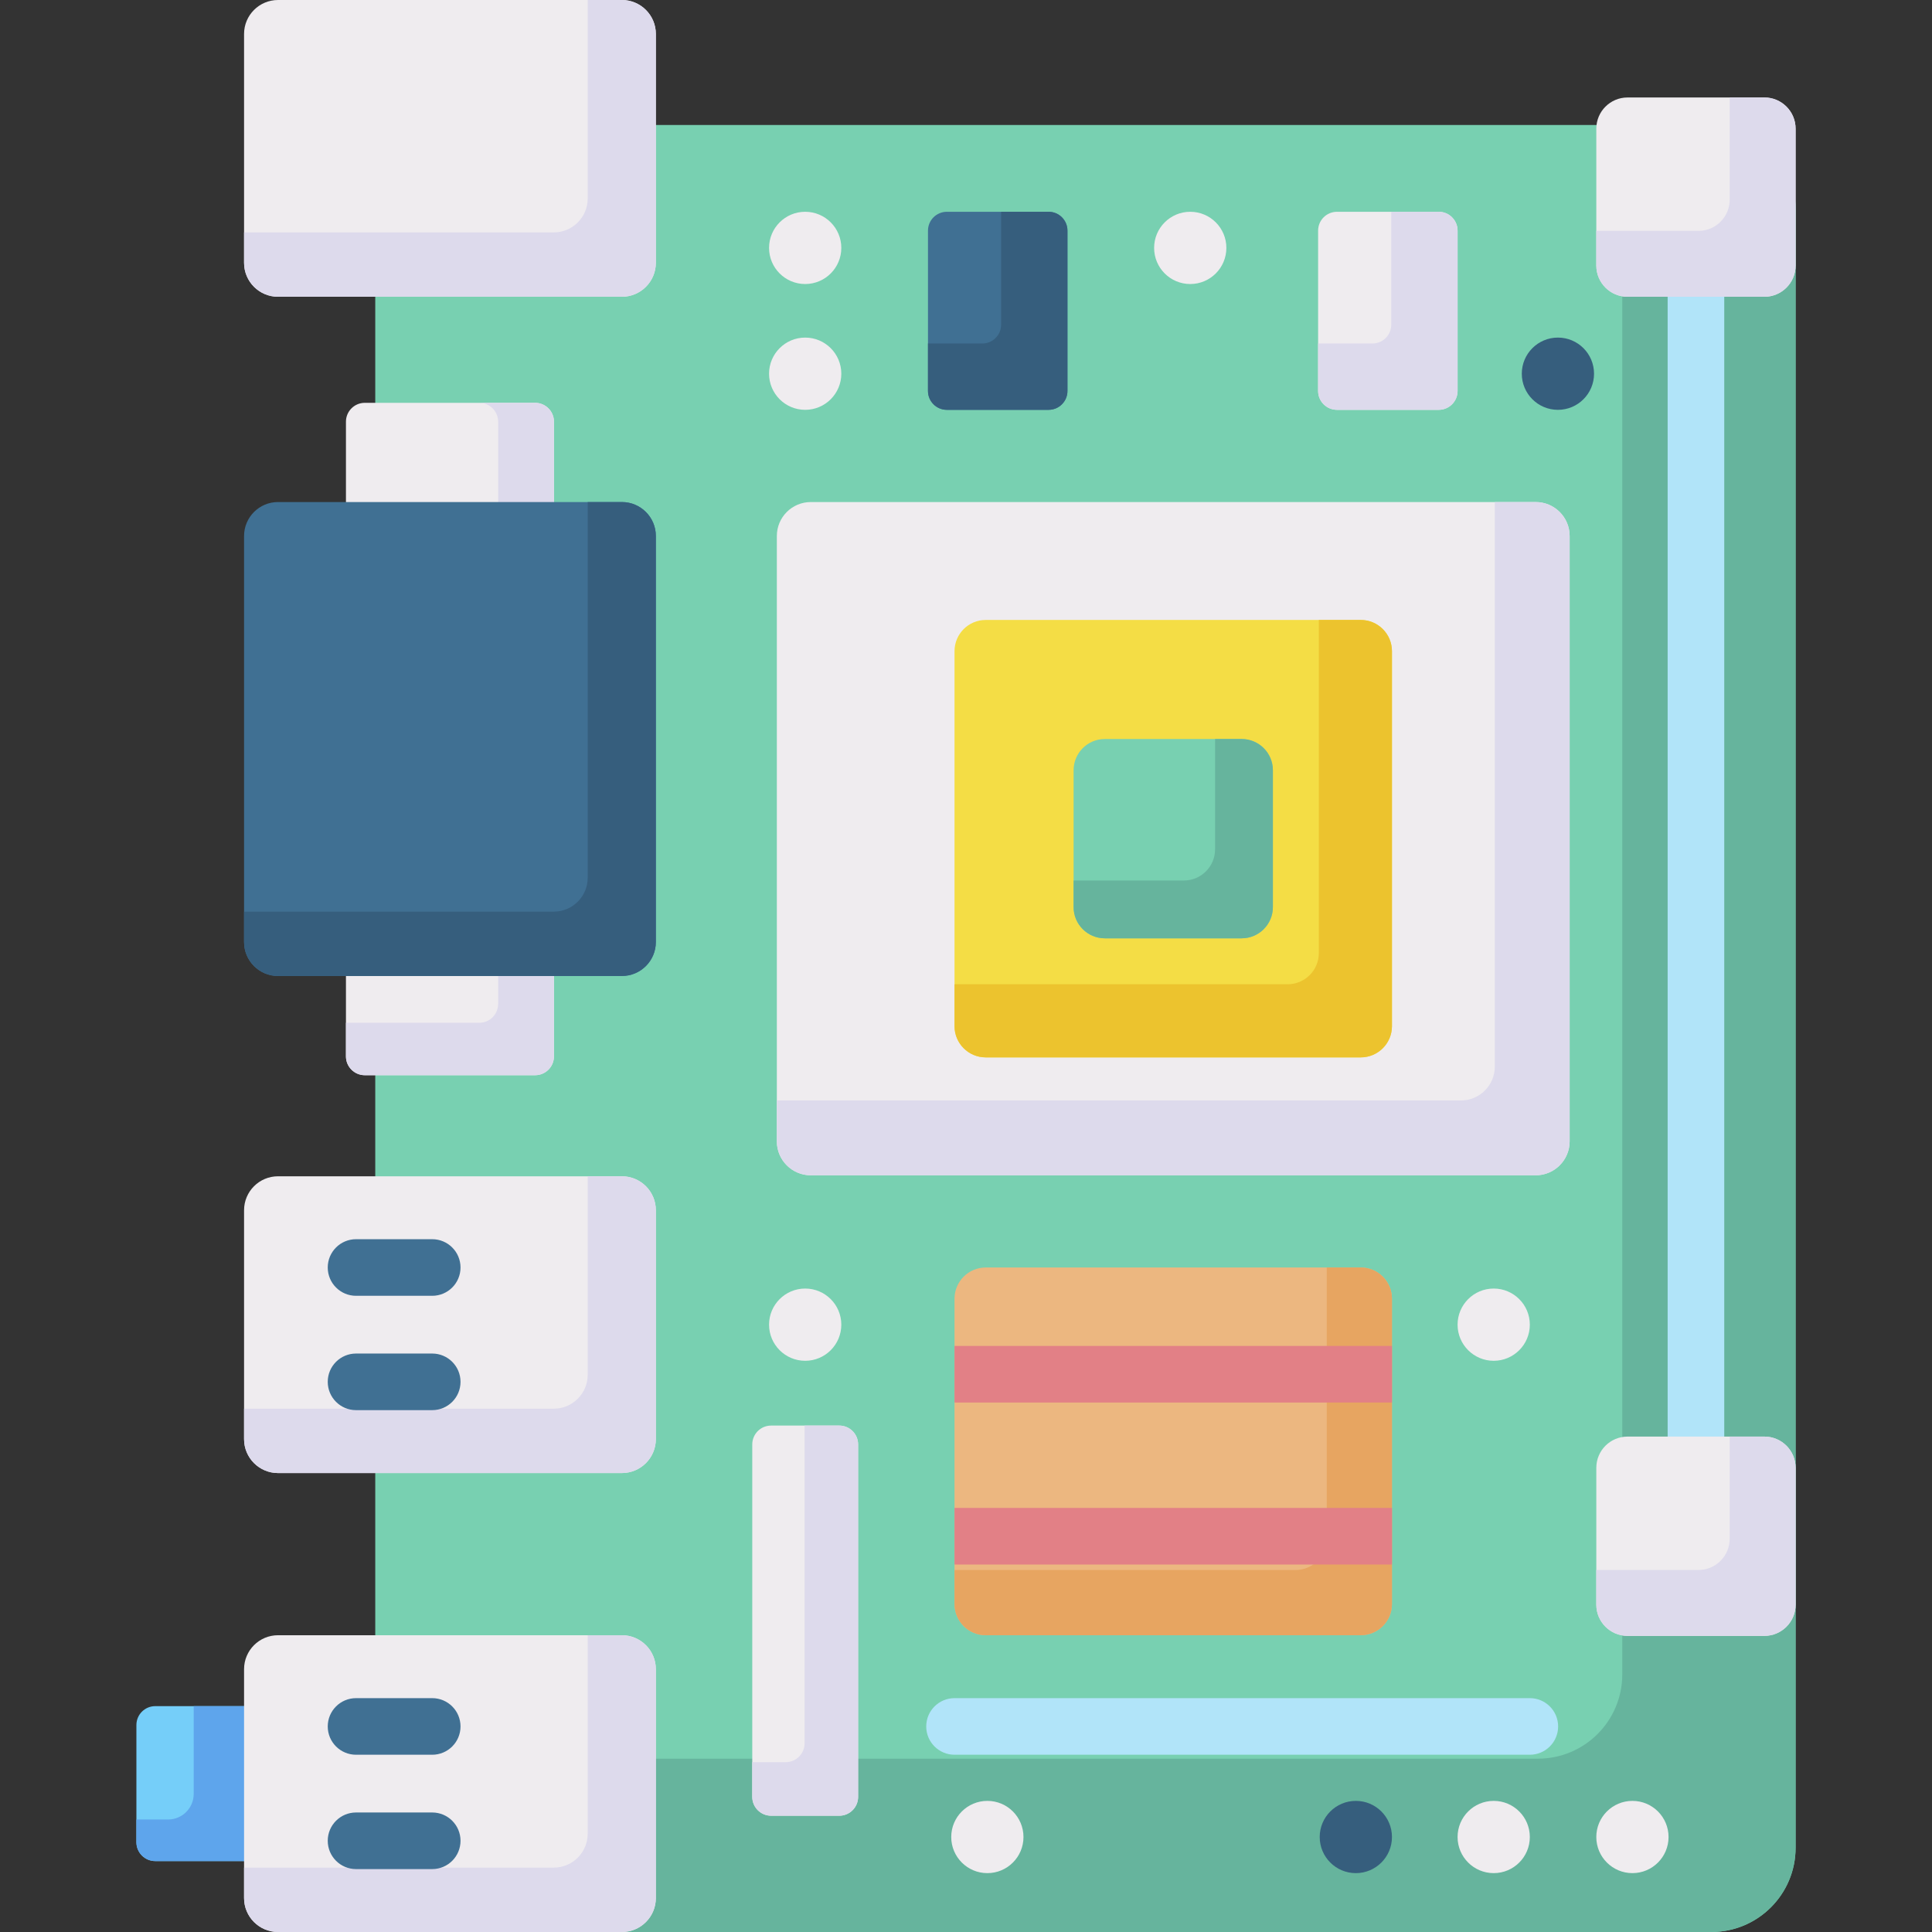 <svg id="Capa_1" enable-background="new 0 0 512 512" height="512" viewBox="0 0 512 512" width="512" xmlns="http://www.w3.org/2000/svg"><rect x="0" y="0" width="512" height="512" fill="#333333" stroke="none"/><g><g><path d="m77.21 493.207h-36.062c-2.761 0-5-2.239-5-5v-31.062c0-2.761 2.239-5 5-5h36.062z" fill="#75cef9"/></g><g><path d="m51.334 452.145v23.246c0 3.753-3.042 6.795-6.795 6.795h-8.391v6.021c0 2.762 2.239 5 5 5h36.062v-41.062z" fill="#5ea5ec"/></g><g><path d="m453.529 512h-331.758c-12.329 0-22.323-9.994-22.323-22.323v-434.236c0-12.328 9.994-22.323 22.323-22.323h331.758c12.328 0 22.323 9.994 22.323 22.323v434.236c0 12.329-9.994 22.323-22.323 22.323z" fill="#78d0b1"/></g><g><path d="m453.529 33.118h-23.611v410.624c0 12.329-9.995 22.323-22.323 22.323h-308.147v23.611c0 12.329 9.994 22.323 22.323 22.323h331.757c12.329 0 22.323-9.995 22.323-22.323v-434.234c.001-12.329-9.993-22.324-22.322-22.324z" fill="#66b49d"/></g><g><circle cx="213.383" cy="351.051" fill="#efecef" r="9.573"/></g><g><circle cx="432.61" cy="486.826" fill="#efecef" r="9.573"/></g><g><circle cx="395.847" cy="486.826" fill="#efecef" r="9.573"/></g><g><circle cx="359.311" cy="486.826" fill="#365e7d" r="9.573"/></g><g><circle cx="395.847" cy="351.051" fill="#efecef" r="9.573"/></g><g><circle cx="213.383" cy="99.037" fill="#efecef" r="9.573"/></g><g><circle cx="412.864" cy="99.037" fill="#365e7d" r="9.573"/></g><g><circle cx="213.383" cy="65.697" fill="#efecef" r="9.573"/></g><g><circle cx="315.427" cy="65.697" fill="#efecef" r="9.573"/></g><g><circle cx="261.66" cy="486.826" fill="#efecef" r="9.573"/></g><g><path d="m164.807 78.648h-91.128c-4.971 0-9-4.029-9-9v-60.648c0-4.971 4.029-9 9-9h91.128c4.971 0 9 4.029 9 9v60.648c0 4.97-4.029 9-9 9z" fill="#efecef"/></g><g><path d="m164.807 390.375h-91.128c-4.971 0-9-4.029-9-9v-60.648c0-4.971 4.029-9 9-9h91.128c4.971 0 9 4.029 9 9v60.648c0 4.971-4.029 9-9 9z" fill="#efecef"/></g><g><path d="m164.807 512h-91.128c-4.971 0-9-4.029-9-9v-60.648c0-4.971 4.029-9 9-9h91.128c4.971 0 9 4.029 9 9v60.648c0 4.971-4.029 9-9 9z" fill="#efecef"/></g><g><path d="m91.68 147.814v-36.062c0-2.761 2.239-5 5-5h45.127c2.761 0 5 2.239 5 5v36.062z" fill="#efecef"/></g><g><path d="m146.807 243.882v36.062c0 2.761-2.239 5-5 5h-45.127c-2.761 0-5-2.239-5-5v-36.062z" fill="#efecef"/></g><g><path d="m141.807 106.751h-14.795c2.762 0 5 2.239 5 5v36.062h14.795v-36.062c0-2.761-2.239-5-5-5z" fill="#dddaec"/></g><g><path d="m132.012 243.882v22.166c0 2.761-2.239 5-5 5h-35.332v8.895c0 2.762 2.239 5 5 5h45.126c2.761 0 5-2.239 5-5v-36.062h-14.794z" fill="#dddaec"/></g><g><path d="m164.807 258.65h-91.128c-4.971 0-9-4.029-9-9v-107.604c0-4.971 4.029-9 9-9h91.128c4.971 0 9 4.029 9 9v107.604c0 4.97-4.029 9-9 9z" fill="#407093"/></g><g><path d="m164.807 0h-9.058v52.589c0 4.971-4.03 9-9 9h-82.07v8.058c0 4.971 4.03 9 9 9h91.128c4.971 0 9-4.03 9-9v-60.647c0-4.97-4.029-9-9-9z" fill="#dddaec"/></g><g><path d="m164.807 311.728h-9.058v52.589c0 4.971-4.03 9-9 9h-82.07v8.058c0 4.971 4.03 9 9 9h91.128c4.971 0 9-4.03 9-9v-60.647c0-4.971-4.029-9-9-9z" fill="#dddaec"/></g><g><path d="m164.807 433.352h-9.058v52.589c0 4.971-4.03 9-9 9h-82.07v8.059c0 4.971 4.03 9 9 9h91.128c4.971 0 9-4.03 9-9v-60.647c0-4.971-4.029-9.001-9-9.001z" fill="#dddaec"/></g><g><path d="m164.807 133.046h-9.058v99.545c0 4.971-4.03 9-9 9h-82.07v8.058c0 4.971 4.03 9 9 9h91.128c4.971 0 9-4.03 9-9v-107.602c0-4.971-4.029-9.001-9-9.001z" fill="#365e7d"/></g><g><path d="m406.971 311.464h-192.1c-4.971 0-9-4.029-9-9v-160.418c0-4.971 4.029-9 9-9h192.1c4.971 0 9 4.029 9 9v160.418c0 4.971-4.03 9-9 9z" fill="#efecef"/></g><g><path d="m406.971 133.046h-10.827v149.591c0 4.971-4.03 9-9 9h-181.273v10.827c0 4.971 4.03 9 9 9h192.099c4.971 0 9-4.03 9-9v-160.418c.001-4.97-4.029-9-8.999-9z" fill="#dddaec"/></g><g><path d="m360.61 280.218h-99.378c-4.569 0-8.274-3.704-8.274-8.273v-99.378c0-4.569 3.704-8.274 8.274-8.274h99.378c4.569 0 8.274 3.704 8.274 8.274v99.378c-.001 4.569-3.705 8.273-8.274 8.273z" fill="#f4dd45"/></g><g><path d="m360.61 164.293h-11.104v88.274c0 4.569-3.704 8.274-8.274 8.274h-88.274v11.104c0 4.569 3.704 8.274 8.274 8.274h99.378c4.569 0 8.274-3.704 8.274-8.274v-99.378c-.001-4.57-3.705-8.274-8.274-8.274z" fill="#ecc32e"/></g><g><path d="m360.61 433.352h-99.378c-4.569 0-8.274-3.704-8.274-8.274v-60.896-20.008c0-4.569 3.704-8.274 8.274-8.274h99.378c4.569 0 8.274 3.704 8.274 8.274v80.904c-.001 4.57-3.705 8.274-8.274 8.274z" fill="#ecb780"/></g><g><path d="m360.61 335.901h-9.01v71.895c0 4.569-3.704 8.274-8.274 8.274h-90.368v9.009c0 4.569 3.704 8.274 8.274 8.274h99.378c4.569 0 8.274-3.704 8.274-8.274v-80.904c-.001-4.57-3.705-8.274-8.274-8.274z" fill="#e7a561"/></g><g><path d="m329.055 248.662h-36.267c-4.569 0-8.273-3.704-8.273-8.274v-36.267c0-4.569 3.704-8.274 8.273-8.274h36.267c4.569 0 8.273 3.704 8.273 8.274v36.267c0 4.57-3.704 8.274-8.273 8.274z" fill="#78d0b1"/></g><g><path d="m329.054 195.848h-7.044v29.222c0 4.569-3.704 8.274-8.274 8.274h-29.222v7.044c0 4.569 3.704 8.274 8.274 8.274h36.267c4.569 0 8.274-3.704 8.274-8.274v-36.267c-.001-4.569-3.705-8.273-8.275-8.273z" fill="#66b49d"/></g><g><path d="m449.445 412.591c-4.143 0-7.5-3.358-7.5-7.5v-331.448c0-4.142 3.358-7.5 7.5-7.5s7.5 3.358 7.5 7.5v331.447c0 4.143-3.357 7.501-7.5 7.501z" fill="#b1e4f9"/></g><g><path d="m467.579 78.648h-36.267c-4.569 0-8.273-3.704-8.273-8.274v-36.267c0-4.569 3.704-8.274 8.273-8.274h36.267c4.569 0 8.274 3.704 8.274 8.274v36.267c-.001 4.569-3.705 8.274-8.274 8.274z" fill="#efecef"/></g><g><path d="m467.579 433.523h-36.267c-4.569 0-8.273-3.704-8.273-8.274v-36.267c0-4.569 3.704-8.274 8.273-8.274h36.267c4.569 0 8.274 3.704 8.274 8.274v36.267c-.001 4.57-3.705 8.274-8.274 8.274z" fill="#efecef"/></g><g><path d="m467.578 25.833h-9.189v27.078c0 4.569-3.704 8.274-8.274 8.274h-27.078v9.189c0 4.569 3.704 8.274 8.274 8.274h36.267c4.569 0 8.274-3.704 8.274-8.274v-36.267c0-4.57-3.704-8.274-8.274-8.274z" fill="#dddaec"/></g><g><path d="m467.578 380.708h-9.189v27.078c0 4.569-3.704 8.274-8.274 8.274h-27.078v9.189c0 4.569 3.704 8.274 8.274 8.274h36.267c4.569 0 8.274-3.704 8.274-8.274v-36.267c0-4.569-3.704-8.274-8.274-8.274z" fill="#dddaec"/></g><g><path d="m222.41 481.187h-18.054c-2.761 0-5-2.239-5-5v-93.397c0-2.761 2.239-5 5-5h18.054c2.761 0 5 2.239 5 5v93.396c0 2.762-2.239 5.001-5 5.001z" fill="#efecef"/></g><g><path d="m222.41 377.79h-9.189v84.207c0 2.762-2.239 5-5 5h-8.864v9.189c0 2.762 2.239 5 5 5h18.053c2.761 0 5-2.239 5-5v-93.396c0-2.761-2.239-5-5-5z" fill="#dddaec"/></g><g><path d="m405.42 465.026h-152.461c-4.143 0-7.5-3.358-7.5-7.5s3.358-7.5 7.5-7.5h152.461c4.143 0 7.5 3.358 7.5 7.5s-3.357 7.5-7.5 7.5z" fill="#b1e4f9"/></g><g><path d="m252.959 356.683h115.924v15h-115.924z" fill="#e28086"/></g><g><path d="m252.959 399.615h115.924v15h-115.924z" fill="#e28086"/></g><g><path d="m381.275 108.609h-26.962c-2.761 0-5-2.239-5-5v-42.485c0-2.761 2.239-5 5-5h26.962c2.761 0 5 2.239 5 5v42.485c0 2.762-2.239 5-5 5z" fill="#efecef"/></g><g><path d="m381.275 56.124h-12.575v29.909c0 2.761-2.239 5-5 5h-14.387v12.575c0 2.761 2.239 5 5 5h26.962c2.761 0 5-2.239 5-5v-42.483c0-2.762-2.239-5.001-5-5.001z" fill="#dddaec"/></g><g><path d="m277.886 108.609h-26.962c-2.761 0-5-2.239-5-5v-42.485c0-2.761 2.239-5 5-5h26.962c2.761 0 5 2.239 5 5v42.485c0 2.762-2.239 5-5 5z" fill="#407093"/></g><g><path d="m277.886 56.124h-12.576v29.909c0 2.761-2.239 5-5 5h-14.387v12.575c0 2.761 2.239 5 5 5h26.962c2.761 0 5-2.239 5-5v-42.483c.001-2.762-2.238-5.001-4.999-5.001z" fill="#365e7d"/></g><g><g><path d="m114.542 343.401h-20.188c-4.143 0-7.5-3.358-7.5-7.5s3.358-7.5 7.5-7.5h20.188c4.143 0 7.5 3.358 7.5 7.5s-3.357 7.5-7.5 7.5z" fill="#407093"/></g><g><path d="m114.542 373.702h-20.188c-4.143 0-7.5-3.358-7.5-7.5s3.358-7.5 7.5-7.5h20.188c4.143 0 7.5 3.358 7.5 7.5s-3.357 7.5-7.5 7.5z" fill="#407093"/></g></g><g><g><path d="m114.542 465.026h-20.188c-4.143 0-7.5-3.358-7.5-7.5s3.358-7.5 7.5-7.5h20.188c4.143 0 7.5 3.358 7.5 7.5s-3.357 7.5-7.5 7.5z" fill="#407093"/></g><g><path d="m114.542 495.327h-20.188c-4.143 0-7.5-3.358-7.5-7.5s3.358-7.5 7.5-7.5h20.188c4.143 0 7.5 3.358 7.5 7.5s-3.357 7.5-7.5 7.5z" fill="#407093"/></g></g></g></svg>